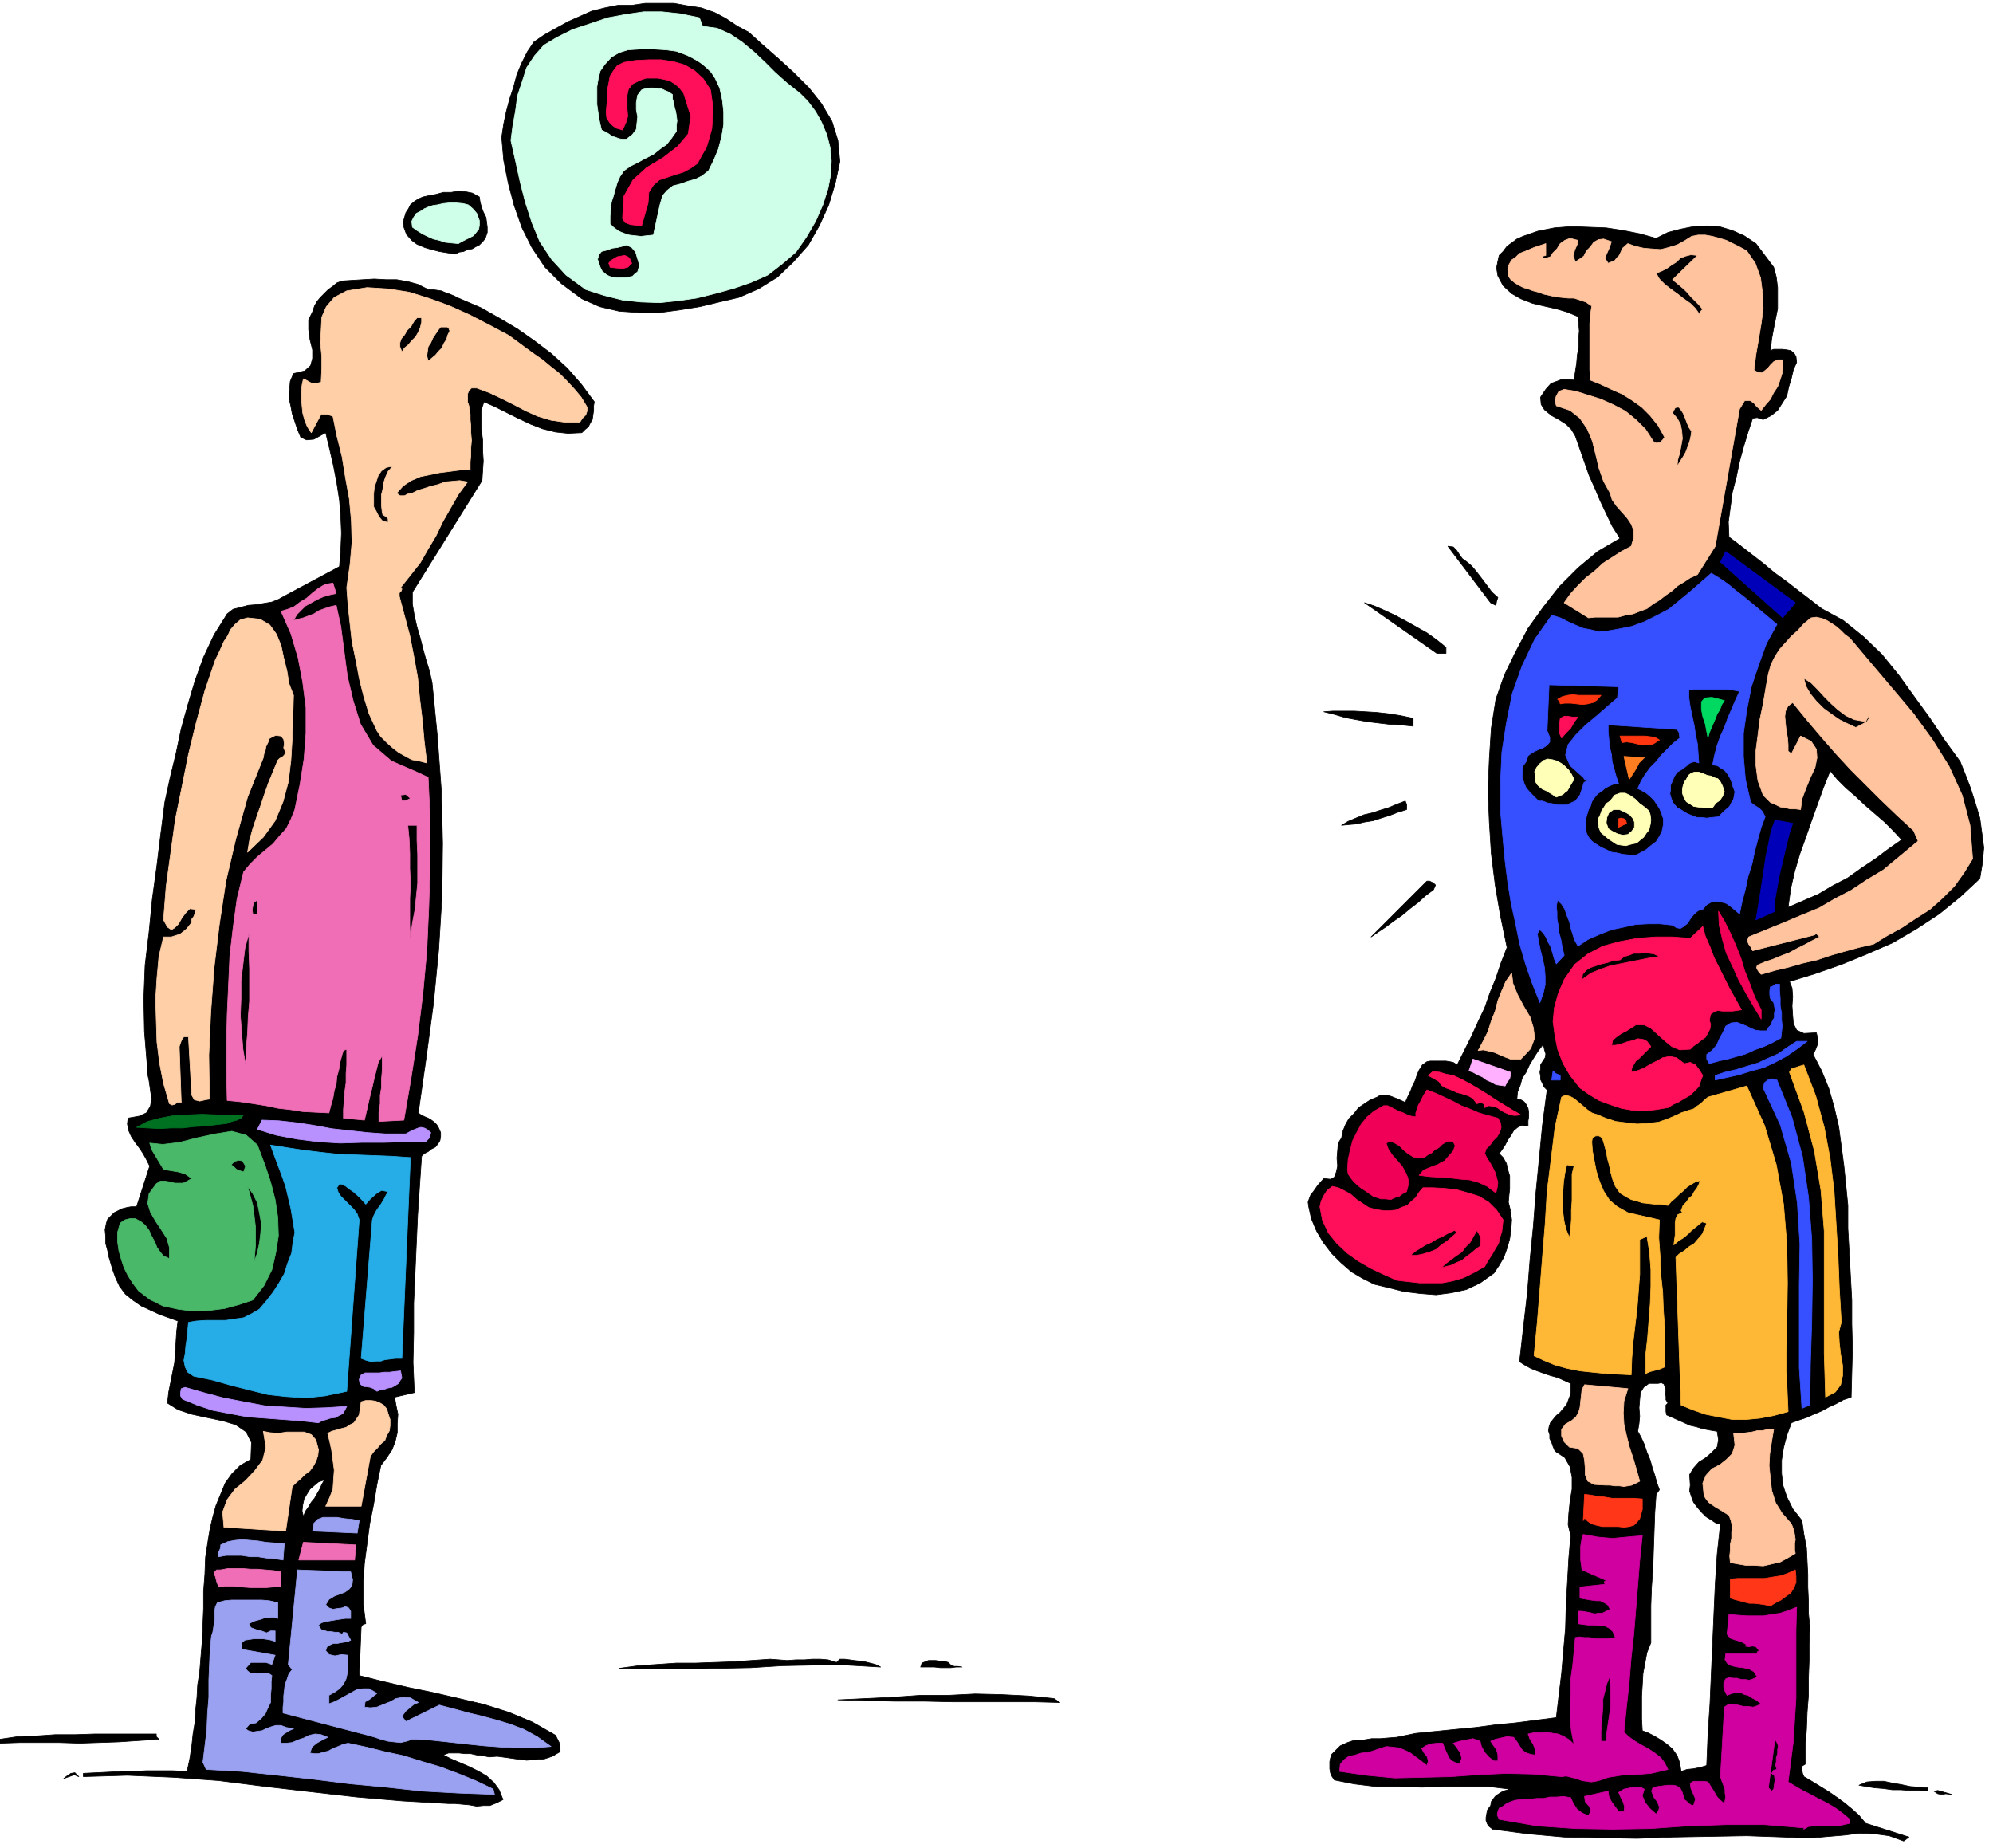 <svg xmlns="http://www.w3.org/2000/svg" fill-rule="evenodd" height="454.812" preserveAspectRatio="none" stroke-linecap="round" viewBox="0 0 3035 2815" width="490.455"><style>.pen0{stroke:#000;stroke-width:1;stroke-linejoin:round}.brush1{fill:#000}.brush6{fill:#ff0f59}.pen5{stroke:#ff0f59;stroke-width:1;stroke-linejoin:round}</style><path class="pen0 brush1" d="m1123 40 17 9 21 19 24 21 23 21 24 24 19 24 16 27 9 29 3 32-7 33-10 33-14 31-17 30-23 26-24 23-29 18-30 13-30 7-29 7-31 5-30 4h-32l-30-2-30-7-27-12-31-23-25-25-20-30-15-30-12-34-9-34-7-35-3-35 3-20 4-19 5-19 6-18 5-19 7-17 9-18 10-15 16-11 18-10 18-10 18-8 18-8 20-5 20-4h21l21-3h43l22 4 20 3 20 7 17 9 18 12zM652 441h6l7 1 7 1 7 3 6 2 7 3 6 3 7 3 28 12 28 16 27 16 27 19 25 19 24 22 21 24 20 27-1 6v7l-1 7-1 7-3 5-3 6-5 4-5 5-21 1-19-2-20-5-18-7-19-9-18-9-18-9-16-7-4 12v30l2 16v16l1 16-1 15-1 15-106 170v18l3 18 4 17 5 17 4 16 5 18 5 16 4 18 8 81 6 82 2 81-1 82-5 81-8 82-11 82-12 84 4 3 6 3 5 2 5 3 4 3 4 4 3 5 3 7v6l-1 6-3 5-4 5-6 3-5 4-6 3-4 4-3 45-3 45-2 45-2 45-2 44v45l-1 45 2 46-30 7 2 12 3 14-1 14v14l-3 13-5 13-8 12-9 12-6 29-5 30-6 30-4 30-4 30-2 31v30l4 31-4 1-3 4-3 74 36 9 38 9 39 8 39 9 38 9 38 12 36 15 35 20 3 6 3 6 1 6v7l-12 7-12 4-14 1-13 1-16-2-14-2-15-2-12 1-10-2-9-1-9-2h-9l-9-1h-16l-8 3 12 6 14 6 14 6 14 7 12 7 11 10 8 11 6 15-10 5-10 4h-10l-10 1-11-2-11-1-11-1h-10l-70-4-70-6-70-8-69-8-71-9-69-5-70-3-67 2v-5l21-1 20-1 18-1h19l18-1h39l23 1 4-19 3-19 2-19 3-18 1-19 2-19 1-19 3-18 2-25 2-24 1-25 1-24v-26l2-26 1-26 4-26 3-18 4-17 5-18 7-17 7-17 10-14 13-13 16-9 1-26-8-16-16-11-20-6-24-5-23-5-21-7-16-10 2-17 3-15 3-15 3-15 1-16 1-15 1-16 2-16-14-5-14-5-15-7-13-6-13-9-11-9-9-12-6-13-4-11-3-10-3-10-2-10-3-11v-10l-1-11 2-10 2-6 5-5 5-5 6-3 6-3 8-2 6-1h8l20-62-5-10-5-9-6-9-6-8-6-9-4-9-2-10 1-9 17-3 11-5 6-10 2-11-2-14-2-14-3-14v-12l-4-49-1-50 2-51 6-50 5-51 7-51 6-49 6-47 8-37 9-37 8-38 10-36 11-37 13-36 16-34 20-32 9-7 12-3 11-3 13-1 11-2 12-2 10-4 9-5 84-45 2-26 1-25-1-25-2-25-4-26-5-26-6-26-6-25-9 5-9 5-11 1-9-4-5-12-4-12-4-12-2-11-3-13 1-13 1-12 5-12 17-4 9-8 3-11v-13l-4-16-2-15v-15l6-12 3-9 4-7 5-6 6-6 6-6 7-5 6-5 8-3 15-1 17-1 17-1 18 1h16l17 3 15 4 16 8zm813 2098h-9l-8 1h-16l-9-1h-21l2-6 5-2 5-2h11l6 1h6l7 2 4 4 5 2h5l7 1zm149 54-38-1h-125l-45-1h-44l-44-1-42-1 42-2 42-2 42-3h43l40-2 41 1 40 2 39 4 9 6zm-340-61 5-5h7l8 1 7 1 9 1 7 1 8 2 8 2 8 4-51-3h-50l-49 1-48 3-50 1-49 1h-51l-50-1 29-4 29-2 29-2h29l28-1 29-1 28-2 29-2 13 1 13 1 13-1h13l12-1h12l12 1 13 4zM238 2641v4l4 4-31 2-30 2-30 1-30 1-31-1H30l-30 1v-6l27-4 28-1 29-2h30l30-1h94zM730 300l1 7 2 8 3 8 4 8 1 7 1 8v8l-3 9-4 5-5 5-6 3-5 3-7 1-6 3-7 1-6 3-12-2-12-2-12-3-10-3-12-5-8-6-8-9-4-11-1-8 2-7 2-7 4-6 3-6 6-5 6-4 7-3 9-2 11-2 11-3h12l11-2 11 1 10 2 11 6zm1971 107 4 15 2 16v32l-3 15-3 15-3 16-2 18 5-2h13l8 1 5 1 5 4 3 5 1 9-5 11-3 13-4 13-3 14-7 11-7 11-10 8-12 6-9-3-7 1-7 21-7 23-6 22-5 24-6 23-3 23-3 22 1 23 16 12 18 14 18 14 18 15 18 13 18 14 17 13 18 14 33 18 31 25 28 27 26 32 23 32 24 33 22 33 24 33 8 20 8 21 7 22 7 23 3 22 3 23-2 23-4 24-30 28-32 26-35 23-36 21-39 17-39 16-40 14-39 12 4 10 1 13-1 14 1 15 1 12 5 10 11 5 19-1 2 8v9l-3 8-4 8 13 25 11 27 8 28 7 30 4 30 4 30 3 30 3 30v35l2 36 2 37 2 37v36l1 37-1 37-1 37-12 4-11 6-11 5-11 6-12 5-11 5-12 4-11 4-7 19-5 19-3 19v20l2 18 6 18 9 18 14 18 3 21 4 21 1 20 1 20v19l1 21v19l2 21-1 26v26l-1 26v26l-2 26-1 26-2 26v27l-5 3v6l1 5 2 5 12 7 13 8 13 8 13 9 11 8 12 10 10 9 10 12 66 21-8 6-22-8-22-3-23-1-23 3-24 2-23 2h-23l-22-1-57-2-57 1-56 1-54 2-56-1-55-1-55-5-54-7-5-4-3-4-2-5v-5l2-11 5-7 1-6 3-4 3-4 4-3 8-5 11-3-33-4h-68l-34 1-36-1h-34l-33-4-30-6-4-6-2-5-1-6v-11l1-5 2-6 4-4 9-9 11-5 12-4h13l12-2h13l12-1 13-1 29-6 30-3 30-3 31-3 30-4 31-3 31-4 31-4 4-34 4-33 3-35 3-34 1-36 2-35 2-36 3-34-4-17 1-17 2-19 3-18v-18l-3-16-8-14-15-10-3-7-2-6-3-6v-6l-2-6 1-6 2-6 4-5 5-6 6-5 5-6 5-6 3-8 3-8v-16l-11-5-9-4-11-3-9-3-11-4-10-4-9-5-8-5 6-53 6-52 4-51 5-50 4-52 5-51 5-52 7-53-5-5-2-5-3-6v-5l-1-6 1-5v-6l3-5 4-6 1-6-2-6-1-5-2-2-7 9-7 11-6 10-5 11-6 9-3 11-4 10-1 11 6 1 5 3 3 4 3 6 1 6v7l-1 6v8l-10-1-6 3-6 5-4 7-5 7-4 8-4 6-5 7 6 6 5 9 2 9 3 10v20l-1 9-1 11 3 12 2 15-1 14-2 15-4 14-5 14-7 12-8 12-21 15-21 10-23 5-23 3-25-2-24-3-24-6-21-5-18-9-17-10-16-14-14-14-13-17-10-17-8-19-4-18-1-7 2-6 2-5 4-5 7-10 9-10 10 1 6-3 3-8 2-9-1-12 1-12 1-11 5-8 2-10 4-10 5-9 8-8 7-9 9-6 9-6 10-4 5-3h11l6 2 10 4 11 5 4-9 4-8 3-8 4-8 3-9 3-7 5-8 7-5 5-1h24l6 1 5 1 6 4 11-22 11-22 10-22 10-21 8-23 9-22 8-24 9-23-10-48-8-47-6-48-3-48-2-48 2-48 3-47 7-44 13-37 17-35 19-36 23-32 25-32 28-28 30-25 34-20-12-19-9-19-9-19-8-19-9-20-7-20-7-20-7-20-6-10-8-8-11-7-11-6-11-9-5-8-1-11 8-12 8-9 11-4 5-2h12l7 1 2-13 2-13 1-12 2-12v-13l1-12-1-12-1-10-17-7-17-5-18-4-17-4-18-7-14-8-13-12-8-15-2-12 2-10 2-9 6-6 6-8 7-5 8-6 9-4 23-8 25-5 26-2 27 1 26 1 26 4 25 5 25 7 18-9 19-5 20-4 20-1 19 1 20 6 18 8 18 12 27 36zm-499 579v9h-14l-110-77 15 5 16 7 15 7 17 9 16 9 16 9 14 10 15 12zm-50 120-19-2-18-1-17-2-16-2-17-3-16-3-17-5-16-4 14-1h32l17 1 17 1 18 2 19 3 19 4v12zm-10 119v8l-13 4-13 5-13 4-12 4-13 2-13 3-12 1-10 1 10-6 12-5 12-5 13-3 12-4 13-4 12-5 13-5 2 5zm41 130-12 9-11 10-13 10-12 10-13 9-12 9-12 8-10 7 85-85h4l6 3 3 3-3 7zm44-504 7 5 7 6 6 7 7 9 6 8 6 8 6 8 9 8-2 6-1 6-8-4-65-86 8 1 5 5 4 6 5 7zm709 1872v5l-14-1h-13l-14-1h-13l-14-2-13-1-13-2-11-2 12-5 13-1h13l14 3 12 2 14 3 13 1 14 1zm-396-586-3 3v10l1 5 9 4 9 4 9 4 9 4 9 2 10 3 10 2 12 2 2 13-2 11-8 8-9 8-11 7-8 9-6 10 1 16-1 9 3 9 3 8 6 8 6 7 7 7 8 5 9 6h5l-5 46-3 46-2 45-2 46-2 45-2 46-3 46-2 48-10 3-10 2-10 1-9 3-2-13-4-11-7-10-8-7-10-7-10-6-10-5-8-3-1-18v-35l1-16 1-18 3-16 3-16 6-15v-56l1-28 2-28 1-29 1-28 1-29 2-28 5-7-4-11-3-11-4-12-3-11-5-12-4-12-5-11-5-9 2-12 1-11-1-13 1-12 1-11 5-8 8-6h14l5-1 4 2 1 3 2 6-1 5 1 5v5l3 5zm356-858-20 14-20 15-21 14-21 15-23 12-22 13-23 10-23 10 4-29 6-26 8-27 9-25 9-26 9-25 9-25 10-25 11 13 13 13 15 13 15 14 14 12 15 13 13 13 13 14zM494 2254l-4 7-3 7-4 7-4 7-5 6-4 7-5 7-3 8-2-9 1-9 2-9 4-7 5-8 7-6 6-5 9-3z"/><path d="m1070 40 22 3 20 9 18 12 18 15 16 15 17 17 18 16 19 15 12 12 12 16 9 16 8 19 5 19 2 21-1 21-4 21-8 25-11 25-14 24-16 23-21 18-22 17-25 11-26 9-29 8-28 7-28 4-28 3-29-1-28-3-28-7-28-9-30-22-22-24-18-27-12-29-10-31-8-31-7-32-7-31 3-23 4-22 3-23 7-21 7-22 12-18 14-16 20-12 24-12 27-9 27-9 27-5 27-4h28l28 3 29 6 5 13zm19 79 7 15 4 18 2 18v20l-3 18-5 19-7 17-8 16-10 8-10 5-11 3-11 4-12 3-9 7-7 8-4 14-10 46-10 1-9 1-9-1-9-1-9-3-7-3-8-6-5-5v-12l1-10 1-11 3-9 3-11 3-10 4-9 6-9 10-7 12-6 11-6 12-6 10-8 10-7 8-10 7-10v-9l1-7-1-8-1-6-2-7-1-6-2-7v-6l-6-4-5-2-6-3h-5l-7-1h-6l-6 1-6 2-6 8-2 11v11l2 11-1 9-1 10-6 8-9 7h-7l-5-1-5-2-4-1-9-6-8-4-3-13-2-12-2-14v-27l2-12 3-12 7-10 10-11 12-7 13-4 15-1 14-1 15 1 15 1 15 2 8 3 8 3 8 4 9 5 7 5 7 6 6 6 6 9zM973 401v6l-2 7-4 3-4 4-6 1-5 1h-11l-10-1-7-3-7-6-3-6-4-12 2-7 4-5 8-2 8-3 8-1 8-2 6-2 8 4 6 7 2 7 3 10zm-243-65v7l-1 6-4 5-4 5-6 3-6 3-6 3-5 3-11-1-9-1-9-3-9-2-9-4-8-4-8-5-7-5-1-9 3-6 4-6 6-3 6-4 7-3 6-2 7-1 9-2 10-1h9l11 1 8 2 7 6 6 7 4 11z" style="stroke:#cfffe8;stroke-width:1;stroke-linejoin:round;fill:#cfffe8"/><path d="m2734 918-5 6-4 5-5 5-5 7-95-85 8-16 106 78zm-4 336-5 15-4 16-4 17-4 17-4 17-3 17-3 17v18l-29 13 3-18 3-18 3-20 3-19 3-21 4-19 4-20 6-17 27 5z" style="stroke:#0000b8;stroke-width:1;stroke-linejoin:round;fill:#0000b8"/><path d="m512 904-10 2-10 3-9 4-9 5-9 5-7 7-6 6-5 9 7-2 8-2 8-3 8-3 8-5 8-3 9-3 9-2 7 32 5 38 5 38 9 38 11 35 19 32 28 24 39 17 17 8 3 65v66l-2 66-3 67-6 65-8 65-10 64-11 64-38 2v-14l2-13v-13l2-12v-13l1-12v-23l-6 10-3 12-3 12-3 13-3 12-3 13-3 13-3 13-32-3v-13l1-13 1-14 2-14v-14l1-13v-24l-5 2-2 6-3 11-2 12-3 11-1 11-3 10-2 12-3 10-3 12-21-1-19-1-19-3-18-2-19-4-19-3-20-3-20-2-1-44v-43l1-44 2-44 2-45 5-43 6-44 10-41 10-12 11-11 12-10 12-10 10-12 10-11 7-14 6-15 8-39 6-38 3-39v-39l-5-39-7-37-11-37-15-34 10-3 10-4 9-7 10-6 9-8 9-7 10-6 12-2 5 16zm113 312-6 3-7 1-2-9 8-1 7 6zm10 41v23l1 22v43l-2 20-2 20-4 21-3 23-1-19v-42l1-22-1-23v-23l-1-23-2-20h14zm-250 135-1-6 1-6 2-6 5-3v21h-7zm-11 230-4-24-2-25-2-26 1-26v-27l3-25 3-25 6-22v26l1 27v50l-2 24-1 24-2 24-1 25zm166 754h-85l7-27 80 4-2 23zm-112 41h-11l-11 1h-25l-13-1-13-1h-12l-10 1-3-8-2-8-2-4 1-3 3-3h6l11-2h23l12 1h11l11 1 12 1 12 2v23z" style="stroke:#f06eb5;stroke-width:1;stroke-linejoin:round;fill:#f06eb5"/><path style="stroke:#00d961;stroke-width:1;stroke-linejoin:round;fill:#00d961" d="m2626 1067-4 6-3 8-4 6-3 8-3 7-3 7-3 7-2 8-2-10-2-11-4-12-2-11v-11l5-6 11-1 19 5z"/><path class="pen5 brush6" d="m2403 1092-6 8-5 9-7 7-7 8-3-7v-15l1-8 6-3h6l6 1h9z"/><path d="m2527 1127-6 4-5 3h-7l-7 1-9-2-8-2-8-1-7 1-3-10h38l8 1 7 1 7 4zm-89-68-6 7-6 4-8 2-8 1-9-1-9-1h-9l-7 1-1-4-3-3 7-4 8-2 8-1 9 1h34zm39 195-12 6v-13l3-1 5 1 3 3 1 4z" style="stroke:#ff360f;stroke-width:1;stroke-linejoin:round;fill:#ff360f"/><path style="stroke:#ff7d21;stroke-width:1;stroke-linejoin:round;fill:#ff7d21" d="m2504 1154-8 8-4 8-5 8-6 9-8-35 31 2z"/><path d="m2626 1206-3 7-4 6-6 4-5 7h-15l-8-1-6-1-6-4-5-3-4-7-2-6v-6l1-5 2-6 3-4 3-6 4-3 5-2h7l6 2 7 3 6 1 6 3 4 1 4 5 3 6 3 9zm-229-19-5 8-5 9-4 3-3 3-5 2-5 2-6-4-5-3-5-3-5-2-5-4-3-3-3-5v-6l-1-9 3-6 5-6 6-5 6-2 7 1 7 2 7 4 5 4 6 6 4 6 4 8zm114 48 2 6 1 8-1 7-2 8-4 5-4 6-6 5-5 4-9 2-7 2-8-1-6-1-6-4-6-4-6-5-6-5-3-7-1-7v-7l3-6 2-6 4-6 3-5 6-4 7-9 8-3h8l8 4 7 5 7 7 7 5 7 6zm-24 12 2 5v8l-4 6-6 5-8 1-8-2-8-4-6-4-3-9 1-8 3-7 7-5h9l9 4 7 4 5 6z" style="stroke:#ffffb8;stroke-width:1;stroke-linejoin:round;fill:#ffffb8"/><path class="pen5 brush6" d="m2652 1538-7 1-7 1h-15l-7-1-6 2-5 4-2 9 2 6-1 7-3 6-4 7-6 4-6 5-6 4-5 5-16 1-12-5-11-9-10-9-11-10-10-5h-13l-14 9-8 4-7 5-6 5-2 8h6l9-2 8-3 9-2 8-3 8 1 6 3 6 8-8 8-10 10-5 4-3 5-3 6-1 6 9-2 10-4 10-6 10-5 9-5 11-2 10 2 12 9 9-2 8 4 6 8 5 8-3 8-3 9-6 6-7 7-9 5-8 5-9 4-8 5-18 3-18 2-18-1-17-3-18-6-16-6-15-9-14-10-15-19-11-19-8-21-4-20-3-22 2-21 6-22 9-21 16-23 20-16 23-12 26-7 27-5 27-2h26l27 2 19-18 4 15 7 16 6 16 8 16 8 16 8 16 9 16 9 16zm-125-81-15 2-15 3-15 3-15 3-15 3-14 5-15 6-14 10 1-8 5-6 6-4 9-3 9-3 9-2 9-3 10-1 6-5 7-2 8-3h9l7-1 8 1 7 1 8 4zm-420 387h9l10-1 8-4 9-3 6-6 7-6 5-8 6-7h15l18 1 18 2 18 5 16 5 15 9 12 12 10 15-1 9-1 9-3 9-2 9-5 8-5 9-6 9-5 9-16 9-16 8-17 5-16 3h-34l-18-2-17-2-20-9-19-9-19-11-17-12-16-15-13-16-9-19-4-21 2-9 4-8 5-8 8-6 9 2 10 5 9 5 9 8 9 6 9 6 10 3 13 2zm112 33-7 6-8 7-9 6-8 7-10 4-10 3-10 2h-9l7-6 8-5 8-5 9-4 8-5 9-4 9-5 9-4 4 3zm35 21-7 5-7 6-7 5-7 6-8 3-8 4-8 2-7 2 6-6 8-6 8-6 9-6 6-8 7-7 5-9 5-9 3 5 3 6v6l-1 7zm62-200-9 1-7-1-7-3-6-3-7-5-6-2-7-1-6 3-1-5-4-3-7 2-6-8-7-4-9-3-8-2-9-4-8-3-7-4-4-6-16-9 7-6 10 1 10 3 11 2 13 6 13 7 12 7 13 8 12 8 13 8 13 8 14 8zM1082 137l2 14 2 15-1 15-1 15-4 14-4 14-7 12-7 13-10 7-11 6-13 4-12 4-12 4-9 8-7 11-1 16-10 35-9-1-8-1-8-3-4-6 2-34 14-25 21-19 25-15 22-17 16-19 4-27-11-35-7-9-6-5-8-5-8-2-10-2h-18l-9 3-12 6-6 8-2 9v21l1 11-3 10-5 11-10-3-8-6-6-9-1-9 1-11 1-11v-12l2-10 2-11 5-8 6-8 10-5 18-3 20-1h19l19 3 17 5 15 9 13 12 11 17zM962 401l-6 6-8 2-11-1-8-1-1-4-1-2 3-4 5-3 5-3 6-1 5-1 5 2 3 3 3 7z"/><path class="pen0 brush1" d="m2771 1429 12-7h4l-16 7z"/><path d="M2710 1499v10l1 12v11l2 11v10l1 10-1 9-1 9-13 7-13 6-14 5-13 6-14 4-14 4-14 3-14 4-4-7v-7l8-6 7-8 5-11 5-9 4-9 8-5 9-1 15 6 6 3 7 3 8 1h9l3-5 4-4 2-6 3-5v-6l1-6-1-6-1-5-5-6-1-6v-6l1-6h2l3-2 3-2h6zm-4-548-16 29-12 33-11 33-7 36-5 35v35l3 35 8 35 5 4 8 5 5 5 4 8-6 16-5 18-5 19-4 19-6 19-4 19-5 19-4 19-7-6-6-5-7-5-7-2-8-1-8 1-7 4-6 7-7 2-6 5-5 6-5 8-6 5-5 3-6-1-6-4-19-2h-18l-19 1-18 4-19 4-18 7-18 8-15 10-5-9-3-9-3-10-2-9-4-10-3-9-5-8-6-6-2 9 1 9v10l2 11 1 10 3 11 2 12 3 12-12 13-3-7-2-7-2-7-2-6-4-7-3-7-4-6-5-5-4 6 2 12 3 14 3 12 3 14 1 13v13l-3 13-5 14-12-30-10-29-9-31-6-30-7-32-5-31-4-32-3-31-4-45v-45l2-45 7-45 9-45 15-42 19-40 26-37 13 4 12 6 11 5 12 5 11 2 12 3 14-1 17-3 20-4 19-7 18-9 19-10 16-13 17-14 16-14 16-14 13 8 13 9 12 10 13 10 12 10 12 10 12 10 13 11zm-152 160 3 5 1 8-10 8-9 9-9 9-8 10-9 9-8 11-6 10-5 11 6 3 7 4 6 5 6 6 4 6 4 6 3 7 3 9v9l-2 10-4 8-5 8-8 6-7 6-9 5-8 4-11-1-9-1-8-2-8-1-8-4-7-3-8-5-7-5-5-6-3-6-1-7v-15l2-7 2-7 3-5 2-7 4-6 5-6 6-4 6-5 6-3 7-3h7l-4-12-3-11-3-11-1-11-3-12-1-12-1-11v-10l105 7zm95-58-6 13-6 14-6 14-5 14-6 13-5 14-4 15-3 15 7 1 6 4 5 3 5 6 3 5 3 7 2 7 3 8-1 5-1 6-3 5-3 6-9 8-8 8-10 1-8 1-8-1h-7l-8-3-7-3-8-5-7-4-6-7-3-7-2-7 1-6v-7l3-7 3-7 4-6 7-4 8-6 3-3 4-2 5-1 6 2-1-15-1-14-3-14-2-14-3-14-3-14-2-14v-12l8-1h50l9 1 10 2zm-186 10-14 12-16 14-18 15-15 15-12 15-4 16 7 16 20 18 2 3h6l-7 5-3 10-3 9-7 9-7 3-6 3h-14l-8-2-7-1-8-3h-6l-7-7-6-6-6-7-3-7-3-9v-8l1-9 5-7 3-9 7-5 8-4 8-3 6-4 4-5v-7l-4-10 3-70 106 3-2 17zm289 523-16 12-16 11-17 9-17 8-19 5-19 6-18 4-18 4v-7l15-5 17-4 16-5 17-5 15-7 16-7 14-10 14-9h16zm-376 52v7h-13l2-14 4 4 7 3zm330 7 23 57 16 60 9 61 5 64 1 63-1 64-2 63-1 63-12 5-4-62v-125l1-63-4-63-9-60-17-59-26-56 2-8 5-4 6-2 8 2z" style="stroke:#364fff;stroke-width:1;stroke-linejoin:round;fill:#364fff"/><path style="stroke:#ffb0ff;stroke-width:1;stroke-linejoin:round;fill:#ffb0ff" d="M2300 1633v5l-1 5-4 5-3 6-7-1-7-1-7-4-7-3-7-5-7-3-7-4-6-2 6-18 57 20z"/><path d="m2723 2150-22 6-21 4-21 2h-21l-21-4-20-4-20-7-17-7-8-225 5-5 8-5 7-6 8-5 6-7 6-7 4-9 3-8-7-2-5 4-6 5-5 4-5 5-7 6-8 5-7 6 1-8 1-7v-19l1-6 3-6 7-3-2-3 3-8 5-5 4-6 5-4 3-6 4-5 3-6 2-6-7 2-7 4-6 4-6 6-6 5-6 6-6 5-5 6-12-2h-9l-9-1-9-1-9-3-8-2-9-5-8-5-7-10-4-10-3-11-2-10-3-11-2-11-3-11-3-10-5-3h-5l-5 3-1 6 1 14 3 16 3 15 5 16 6 14 9 14 12 10 16 9 48 11-1 27 2 28 1 27 3 28 1 27 2 28v59l-7 3-7 2-8 2-7 3v-28l3-27 2-26 2-25 1-27v-25l-2-26-4-25-11 5v53l-2 26-2 26-3 25-3 25-2 25-1 26-20-1-19-1-20-2-19-2-20-4-18-5-17-7-15-7 5-51 4-50 4-51 4-49 3-50 6-48 6-49 10-46 6-3 7 2 6 3 7 6 6 5 7 6 7 5 9 3 12 5 15 5 16 2 17 2 16-1 17-2 14-5 14-6 6-3 6-2 6-2 7-2 5-4 6-4 5-5 6-5 59-17 27 60 18 60 11 60 5 60 1 60-1 63-1 65 3 68zm-326-374-3 12v41l-1 14v14l-1 14-2 14-5-12-3-12-2-15v-30l1-15 2-14 3-13 11 2zm350-154 18 47 13 48 9 48 6 49 3 49 3 50 2 50 3 51-4 15 1 17 2 17 3 17v15l-3 14-8 11-15 8-2-66v-187l-5-62-10-60-16-60-22-60 3-5 6-2 6-2 7-2z" style="stroke:#ffb836;stroke-width:1;stroke-linejoin:round;fill:#ffb836"/><path d="m2281 1703 4 7 1 7-2 7-4 7-6 6-5 7-6 6-2 7 3 6 5 8 4 7 4 8 2 7 2 8-1 8-2 8-13-10-13-6-14-4-14-1-16-2-16-1-16-1-15-2 7-8 10-4 5-2 6-2 5-3 6-3 6-7 7-8 3-8-3-6-6-1-6 2-5 3-5 5-6 3-5 5-6 3-5 4-9 1-8-2-8-5-6-5-7-7-7-4-7-3-6 3 3 9 6 9 7 8 8 9 5 9 4 9 1 9-3 12-6 3-5 4-7 2-6 3-8-1h-7l-6-2-6-2-7-5-6-4-6-4-5-4-6-6-4-5-4-6-1-7 1-15 3-14 4-15 6-12 7-13 9-11 11-9 14-8h6l6 3 6 3 6 3 6 2 6 3 6 2 7 1v-6l2-6 2-6 3-5 5-10 5-8 13 5 13 6 13 6 13 7 13 5 14 6 14 4 15 4zm401-165v14l-12-20-11-19-11-20-9-20-10-21-6-21-5-22-1-21 9 15 9 18 8 18 8 20 6 20 8 20 7 19 10 20z" style="stroke:#f00057;stroke-width:1;stroke-linejoin:round;fill:#f00057"/><path style="stroke:#007021;stroke-width:1;stroke-linejoin:round;fill:#007021" d="m371 1698-4 5-6 3-8 2-7 3-17 2-17 2-17 1-17 2h-18l-17 1-18-1-17-1 17-9 19-5 21-4 22-1 21-1 22 1h41z"/><path d="m404 1776 8 24 7 27 4 27 1 28-4 26-6 26-12 24-17 22-21 7-22 6-24 3-23 1-24-3-23-5-20-10-17-13-9-12-7-11-6-12-4-12-4-14-2-14v-14l4-14 7-5 8-2h8l9 5 6 5 6 8 4 9 5 9 3 8 5 7 5 6 9 4v-17l-4-14-9-14-8-12-8-14-4-13 2-15 11-15 6-4h8l6 1 8 2h13l6-3 7-4-10-7-10-3-6-1-6-1-6-1-5-1-6-10-6-10-6-10-3-10 20 2 25-3 27-7 28-6 25-4 22 6 17 15 12 32zm-30 0-3 9-6-2-5-2-4-4-4-3 5-5 6-2 6 1 5 8zm13 146 1-12 1-12v-30l-2-17-2-15-4-15-4-14 8 11 7 14 3 15 3 16-1 15-2 16-3 14-5 14z" style="stroke:#4ab869;stroke-width:1;stroke-linejoin:round;fill:#4ab869"/><path style="stroke:#26ade8;stroke-width:1;stroke-linejoin:round;fill:#26ade8" d="m625 1763-13 306h-10l-8 1-8 1-6 2h-7l-7 1-8-2-8-3 17-211 2-6 3-6 3-5 4-5 3-5 3-5 3-6 3-5-10-2-8 5-9 8-7 8-9-10-10-9-6-4-5-4-5-3-5-1-4 6 2 7 4 6 7 7 6 6 7 7 5 7 3 9-19 261-33 7-30 3-30-2-27-3-28-7-28-7-28-8-29-6-9-6-4-8-2-10 2-11 1-12 2-12 1-12 1-11 12-2 15-1h30l13-2 14-2 12-6 12-7 11-13 10-13 9-14 8-14 5-16 6-15 2-16 3-16-3-18-3-18-4-17-4-17-6-17-6-16-6-16-5-14 25 4 26 4 25 3 27 3 27 1 27 1 27 1 29 2z"/><path d="m612 2099-3 4-2 4-5 3-5 3-6 1-6 2-6 1-5 2-5-4-5-2-6-1h-4l-4-3-2-2-1-6 3-7 6-3h22l7-1h8l8-1 9-1 2 11zm-84 43-3 6-3 5-6 3-5 3-8 1-6 2-7 2-5 3-27-3-27-2-27-2-27-2-27-5-26-5-24-8-22-9-3-5v-5l1-6 6-2 28 8 30 8 31 6 32 6 31 2 32 2 31-1 31-2zm90-415 9-5 10-4 4-1 5 1 4 2 6 5-2 8-6 6h-32l-32 1h-33l-33 1-33-2-32-4-32-6-29-9 7-14 26 1 27 3 26 4 27 5 27 3 27 3 28 2h31z" style="stroke:#b891ff;stroke-width:1;stroke-linejoin:round;fill:#b891ff"/><path d="M594 2162v9l-1 8-4 7-3 8-6 5-5 6-6 6-5 7-14 76h-54l6-13 5-13 1-15 1-14-2-15-2-15-3-14-3-12 6-3 7-2 7-2 8-2 6-4 6-3 4-6 4-6 3-20 7-2h8l7 1 7 3 5 3 5 6 2 7 3 9zm-109 46-1 9-3 9-4 7-5 7-8 6-6 6-7 6-6 6-10 68-94-6-2-23 7-19 12-16 16-13 14-15 12-16 5-20-4-24 10 2 13 1 13-2h26l11 4 7 8 4 15zm-38-1149-1 33-1 33-2 33-4 33-8 30-12 29-18 25-24 23 3-18 5-18 6-18 6-17 6-18 6-17 7-17 7-17 3-3 4-2 3-3 2-4-3-7 1-6-1-7-4-5-8-1-5 2-5 3-2 6-3 6-1 6-2 5-1 6-24 60-18 64-15 64-10 66-8 66-5 67-3 66 1 67-6 1-9 2-8-2-4-7-5-89h-7l-3 4-2 5-2 6 3 85h-6l-4 3-4 1-4-2-9-31-6-31-4-32-1-32-1-33 2-32 3-33 7-30h12l6-2 7-2 5-4 5-4 4-5 4-5v-5l3-4 2-5 1-6-9-1-6 6-6 8-5 9-6 6-5 3-6-4-6-11 4-51 7-51 7-51 10-49 10-50 12-49 13-48 16-47 5-10 4-9 4-9 6-9 4-9 7-8 8-7 11-3 19 2 15 9 10 14 7 17 4 19 5 20 3 19 7 18zm355-528 11 8 13 9 12 10 14 11 11 11 12 13 10 12 9 15v6l-2 6-5 5-4 6h-23l-21-3-20-6-18-8-19-10-18-9-19-9-19-7h-8l-4 4-2 5v12l2 6 1 6 1 7v8l1 10v10l1 12-1 11v11l-1 11v11l-16 1-15 2-16 2-14 3-15 3-14 6-12 8-10 11 5 4h7l6-3 6-1 8-4 10-3 9-3 12-3 11-4 11-1 11-1 12 2-14 19-12 21-12 21-10 21-12 20-12 21-15 19-15 19 2 2-1 3-3 3v5l8 30 8 30 6 31 6 33 3 31 4 33 3 33 4 33-12-3-11-2-11-6-9-5-9-7-9-8-9-9-6-9-12-26-8-26-7-28-5-27-6-29-3-27-3-28-2-27 5-35 3-34-1-33-3-33-6-33-5-31-8-32-6-30-9-3h-9l-15 28-6-9-4-10-3-11-1-10-1-12v-11l1-10 2-9 6 3 7 4h7l7-2 1-20v-19l-2-21 1-19 1-20 7-16 12-14 19-10 31-5 32 2 32 5 32 10 30 11 31 14 29 15 30 16 27 20zM598 710l-7 8-4 9-3 9-1 9-2 8v18l1 9 1 4 5 3 3 3v6l-9-3-5-6-4-8-4-7v-20l1-10 3-9 3-9 5-7 7-5 10-2zm44-226v7l-2 8-3 7-4 7-6 6-5 6-6 5-4 6-3-8v-6l2-6 5-6 4-7 6-6 4-7 5-6h7zm43 20-3 6-2 7-4 6-3 7-5 5-5 6-6 5-5 4-2-8 1-7 1-7 4-6 3-7 4-6 4-6 4-5h10l2 1 2 5z" style="stroke:#ffcfa8;stroke-width:1;stroke-linejoin:round;fill:#ffcfa8"/><path d="m2701 2177-3 18-3 19-1 18 2 20 2 18 6 19 10 16 14 16 2 5 2 6 1 6 1 7-1 5v11l1 5-12 7-11 6-13 3-13 3-14-1h-13l-12-2-11-2-1-10 1-9v-9l2-9v-9l1-9-2-9-3-8-11-7-10-6-6-4-4-3-4-5-3-5-2-19 5-12 9-10 12-6 10-8 9-9 4-13-2-18h13l7-1 8-1 8-2h8l8-2h9zm-222-62-6 19-1 18 1 17 4 18 4 16 6 18 5 17 5 18-6 3-6 3-6 1-6 1-7-1h-7l-7-1h-6l-18-1-10-5-4-10v-10l-1-12-2-10-8-8-13-2-8-8-4-9v-10l6-8 9-5 7-6 4-7 2-7 1-9 1-9 1-9 4-8 66 6zm-163-502h-16l-8-3-7-3-9-4-8-2-9-2-8 1 8-15 7-14 5-16 6-15 4-16 6-15 6-14 9-13 2 16 7 17 9 17 10 17 5 16 2 16-6 16-15 16zm501-641 32 38 33 39 32 38 29 40 25 40 20 44 12 46 4 51-13 21-15 21-18 18-19 17-22 14-21 14-22 12-21 13-22 5-22 6-21 6-21 7-22 5-21 6-21 5-21 6-3-3-2-3-2-4 1-4 12-5 12-4 12-5 13-5 11-6 12-6 11-6 12-6-5-5-3 2-94 24-3-6-3-4-2-5 2-6 27-11 27-11 26-11 27-11 24-14 25-13 24-16 25-15 53-44-7-16-26-24-24-23-24-24-22-22-23-25-21-24-22-26-22-27-7 5-4 8-1 8 1 11 1 10 2 11 1 11v10l5 4 14-27 16 8 8 12 1 13-3 15-7 15-7 17-6 16-2 16-8-1h-8l-8-2-7-1-8-4-7-3-6-6-5-5-8-22-3-23v-23l3-23 3-24 5-24 4-24 4-22 4-14 6-12 7-11 9-10 9-10 10-9 9-10 11-9 8-1 9 2 7 3 8 5 6 4 7 6 6 6 8 6zm24 127 5-9 1 3-4 6-9 5-8 4-13-6-12-6-13-9-11-8-11-11-9-11-7-12-3-12 11 7 10 10 10 11 11 11 10 9 12 9 13 6 17 3zm-181-717 13 19 8 22 3 23 1 24-3 23-4 24-4 23-3 24 6 3 6 1 4-3 5-4 4-5 5-5 6-3h8v9l-1 11-3 10-4 11-6 9-5 10-7 8-7 9-7-6-4-5-6-4h-8l-8 13-37 209-27 43-11 5-9 6-10 6-9 8-10 7-9 7-10 6-9 7-11 4-10 4-12 2-11 3h-35l-10 1-37-23 10-14 11-12 12-12 13-10 13-12 14-9 14-9 15-8 4-13v-11l-4-10-6-9-8-9-8-9-7-10-3-10-10-18-7-20-5-21-5-20-8-19-11-16-15-12-21-7-2-8 2-7 4-7 8-3 18 3 19 6 19 6 20 9 17 9 16 13 15 15 13 20 4 1 5-1 4-4 3-4-10-18-12-15-13-13-14-10-16-10-16-7-17-8-15-6-1-16v-70l1-14 2-13-9-6-9-3-9-3h-9l-10-1-9-1-9-2-9-2-8-3-8-2-8-3-7-2-8-4-6-4-6-5-3-5-1-10 2-7 4-7 6-4 6-6 8-3 7-3 7-3 18-6v18l-4 1-1 3h6l6-2 4-6 6-6 5-8 7-5 8-3 12 3-1 6-4 9-2 9 3 9 6-4 7-5 4-8 6-6 5-7 7-4 8-1 12 4-3 9-4 9-3 7 5 8 5-2 5-2 3-4 4-4 5-11 8-7 11 4 13 3 12 1 14 1 12-3 13-4 11-6 11-7 10-2h11l11 2 11 3 10 3 10 5 10 5 11 6zm-75 7-38 37 5 4 6 5 6 5 6 6 5 6 6 6 6 6 6 7-4 4v5l-7-10-8-8-10-7-9-7-11-8-9-7-8-8-5-9 8-3 8-4 7-5 8-5 6-6 8-3 8-2 10 1zm-9 268-1 7-2 9-3 8-3 8-4 7-4 6-3 5-2 3 1-10 3-10 2-11 2-11-1-12-2-10-5-9-7-8 4-8 5-1 3 3 4 6 3 7 3 8 3 7 4 6z" style="stroke:#ffc49e;stroke-width:1;stroke-linejoin:round;fill:#ffc49e"/><path d="M2501 2283v16l-2 7-2 7-4 5-5 5-7 2-8 1-9-1h-24l-9-2-7-2-6-4-5-5-2 4 2-40 9 1 11 2 10 1 12 2h34l12 1zm195 163-9-2-7-1-9-1h-7l-8-2-7-2-8-2-6-2v-29l11-1h41l12-2 13-2 11-4 11-5 1 10v9l-3 8-5 8-7 5-8 6-8 4-8 5z" style="stroke:#ff3617;stroke-width:1;stroke-linejoin:round;fill:#ff3617"/><path d="m534 2394 3 12-1 9-5 6-6 4-8 3-8 3-8 5-5 8 5 5 6 2 6-1 8-1 5-2 5 2 3 5v11h-8l-7 1-7 1-6 1-6 1-6 1-5 2-4 3 4 7 10 3h5l6 1h5l6 3 2-3 5 1 6 11-4 2-5 1-6 1-5 1h-6l-5 2-5 3-2 6 5 6 9 2 10-2 10 1v18l-1 9-2 9-4 8-6 7-7 5-9 5v13l8-3 8-4 9-5 9-5 9-5 9-1h9l12 7-5 4-6 5-7 4-1 8 9 1 10-1 10-4 10-4 9-5 11-2 11 1 12 7-7 3-6 5-6 5-6 8 6 8 51-25 23 6 22 6 21 5 22 6 20 6 21 8 20 11 21 15-24 2h-24l-27-1-27-2-29-3-27-3-28-3-25-1-9 3-9 2-10-1-9-1-11-3-9-3-10-3-8-2-122-32v-9l1-8v-9l1-8 1-9 3-8 3-9 5-6-6-8 14-144 81 3zm-111 71-7-2-7 1h-6l-5 2-11 3-8 4 3 6 8 3 8 2 8 3 6-3h7v16l-6-2-5-1-7-1h-15l-6 1-7 1-5 4v10l51 9-5 14-9-3h-23l-8 9 3 4 4 3h5l6 1 5-1h11l6 4-1 9v11l-1 10v11l-4 8-4 9-6 7-8 7-10 2-6 7 4 3 7 2 6-1 8-1 6-3 8-3 7-2h8l8 3 11 2-7 3-6 4-3 2-2 3-2 4 1 6h8l9-1 9-4 9-3 8-4 9-2 9 1 10 4-8 4-9 5-7 6-3 9 6 1h7l7-2 8-2 7-4 8-3 7-3 8-2 28 6 28 7 28 6 29 9 27 8 27 10 27 11 27 13 2 8-55-2-55-3-55-6-54-5-56-7-54-6-56-6-54-3-5-11 3-25 3-24 1-25 2-25v-26l1-24 1-23 2-20 2-6 1-6 1-7 1-6v-14l1-6 3-6 11-3 11-1h45l12 1 13 3v24zm8-89-13-2-12-1-13-2h-12l-13-2h-24l-11 2-1-6 2-3 2-5v-4l11-5 11-2 11-1 12 1 12 1 12 2 13 1 15 1-2 25zm113-41-68-3 2-12 6-6 8-3h21l12 2 11 1 11 2-3 19z" style="stroke:#99a1f0;stroke-width:1;stroke-linejoin:round;fill:#99a1f0"/><path d="m2736 2448-1 35v104l-2 32-2 33-4 31-4 31 10 6 12 7 12 6 13 7 12 6 12 7 11 8 12 10v6l-9 2-8 2h-37l-9 1-7 4v-2l-60-5h-58l-58 2-57 4-58 1-57-1-58-4-58-10-3-7 1-5 2-5 6-3 5-4 7-3 6-2 7-1 9-1h9l9-1h10l9-2h11l10-1 11 2 4 9 6 9 3 2 4 3 4 2 6 2 4-7-3-7-6-7-1-8 36-8 1 8 4 8 5 7 6 8h8l1-7-2-7-4-8-3-7 8-5 10-2 4-1h11l6 3-3 10 4 10 7 9 10 9 4-6 1-5-2-5-2-4-4-5-2-5-2-5 2-5 7-2 8-1 8-1h8l5 1 6 4 3 6 3 11 3 2 4 4 3 2 4 1 3-10-3-7-4-9-1-8 5-3h16l6 1 5 8 5 8 2 4 3 4 4 4 6 5 1-5 1-5-1-6v-5l-2-6-2-5-2-6-1-3 6-106 6-4h8l7 1 8 2h7l8 1 6-2 6-3-8-6-6-3-6-4-5-1-6-3h-6l-7 1-8 3-3-6-2-6v-7l3-6 5-2 6 1h6l7 2h6l6 1 6-2 6-3-5-8-7-4-9-2-9-1-9-2-6-3-4-6 1-9h48v-3l3-2-5-6-5-1-6 1-6-1 3-2-9-5-8-2-8-3-5-6 3-30 13 1 14 1h26l12-2 13-2 12-4 13-5zm-30 247-5 1-3 5 4 3 1 7-1 7-1 7-3 3-5-5 10-74 3 5 2 5-1 6v6l-2 6v6l-1 6 2 6zm-205-356-4 38-3 38-3 37-3 37-4 36-3 37-4 37-4 39 7 7 10 7 10 6 11 6 9 6 9 7 6 8 5 10-13 3-13 3-13 1-13 1h-14l-12 2-13 2-11 4-8 2-7 1-7-1-7-1-8-3-8-2-8-2-7 1-43-4-42-1-42 2-42 3-43 1-42 1-42-4-42-6 1-11 6-7 7-5 10-2 9-3 11-1 9-3 9-3 9-3 10 1 9 1 10 4 8 4 8 6 8 6 9 7 2-7-2-7-5-6-3-6 6-4 8-3 9-1h9l3 8 5 11 2 4 4 4 4 2 7 3 4-9-2-8-6-9-5-6 10-3 10-2 10-2 11 4 2 8 5 9 6 7 8 6h6v-9l-2-8-5-7-4-6 7-3 9-2 9-2 10 1 6 8 6 10 3 3 5 3 6 2 7 1v-8l-3-8-5-8-3-8 9-2h10l9-1 10 2 8 1 9 4 8 5 7 7-4-20-2-19v-20l1-20v-21l3-21 2-21 2-21 6-1 8 1h8l9 2h16l7-1 7-1-4-9-5-5-8-4h-7l-9-1h-9l-8-1-7-1v-19h6l6 1 6 1 7 2 6-1h6l6-3 6-3-4-7-5-3-6-3h-6l-8-1-6-1-6-1-5-1v-17l38-4-1-4 3-2-37-16-1-8-1-7v-21l1-6 1-6 2-6 11 2 11 2 11 1 12 1 10-1 11-1 11-1 13-1zm-55 313h-8v-15l1-13 1-12 1-12v-12l3-12 3-12 5-12v9l1 12v26l-2 12-2 14-2 13-1 14z" style="stroke:#cf009f;stroke-width:1;stroke-linejoin:round;fill:#cf009f"/><path class="pen0 brush1" d="m120 2706-7-3-5 2-6 2-5 2 5-4 6-4 6-1 6 6zm2852 27-9-1-6 1-6-1-6-4 6-1 7 2 7 2 7 2z"/></svg>
